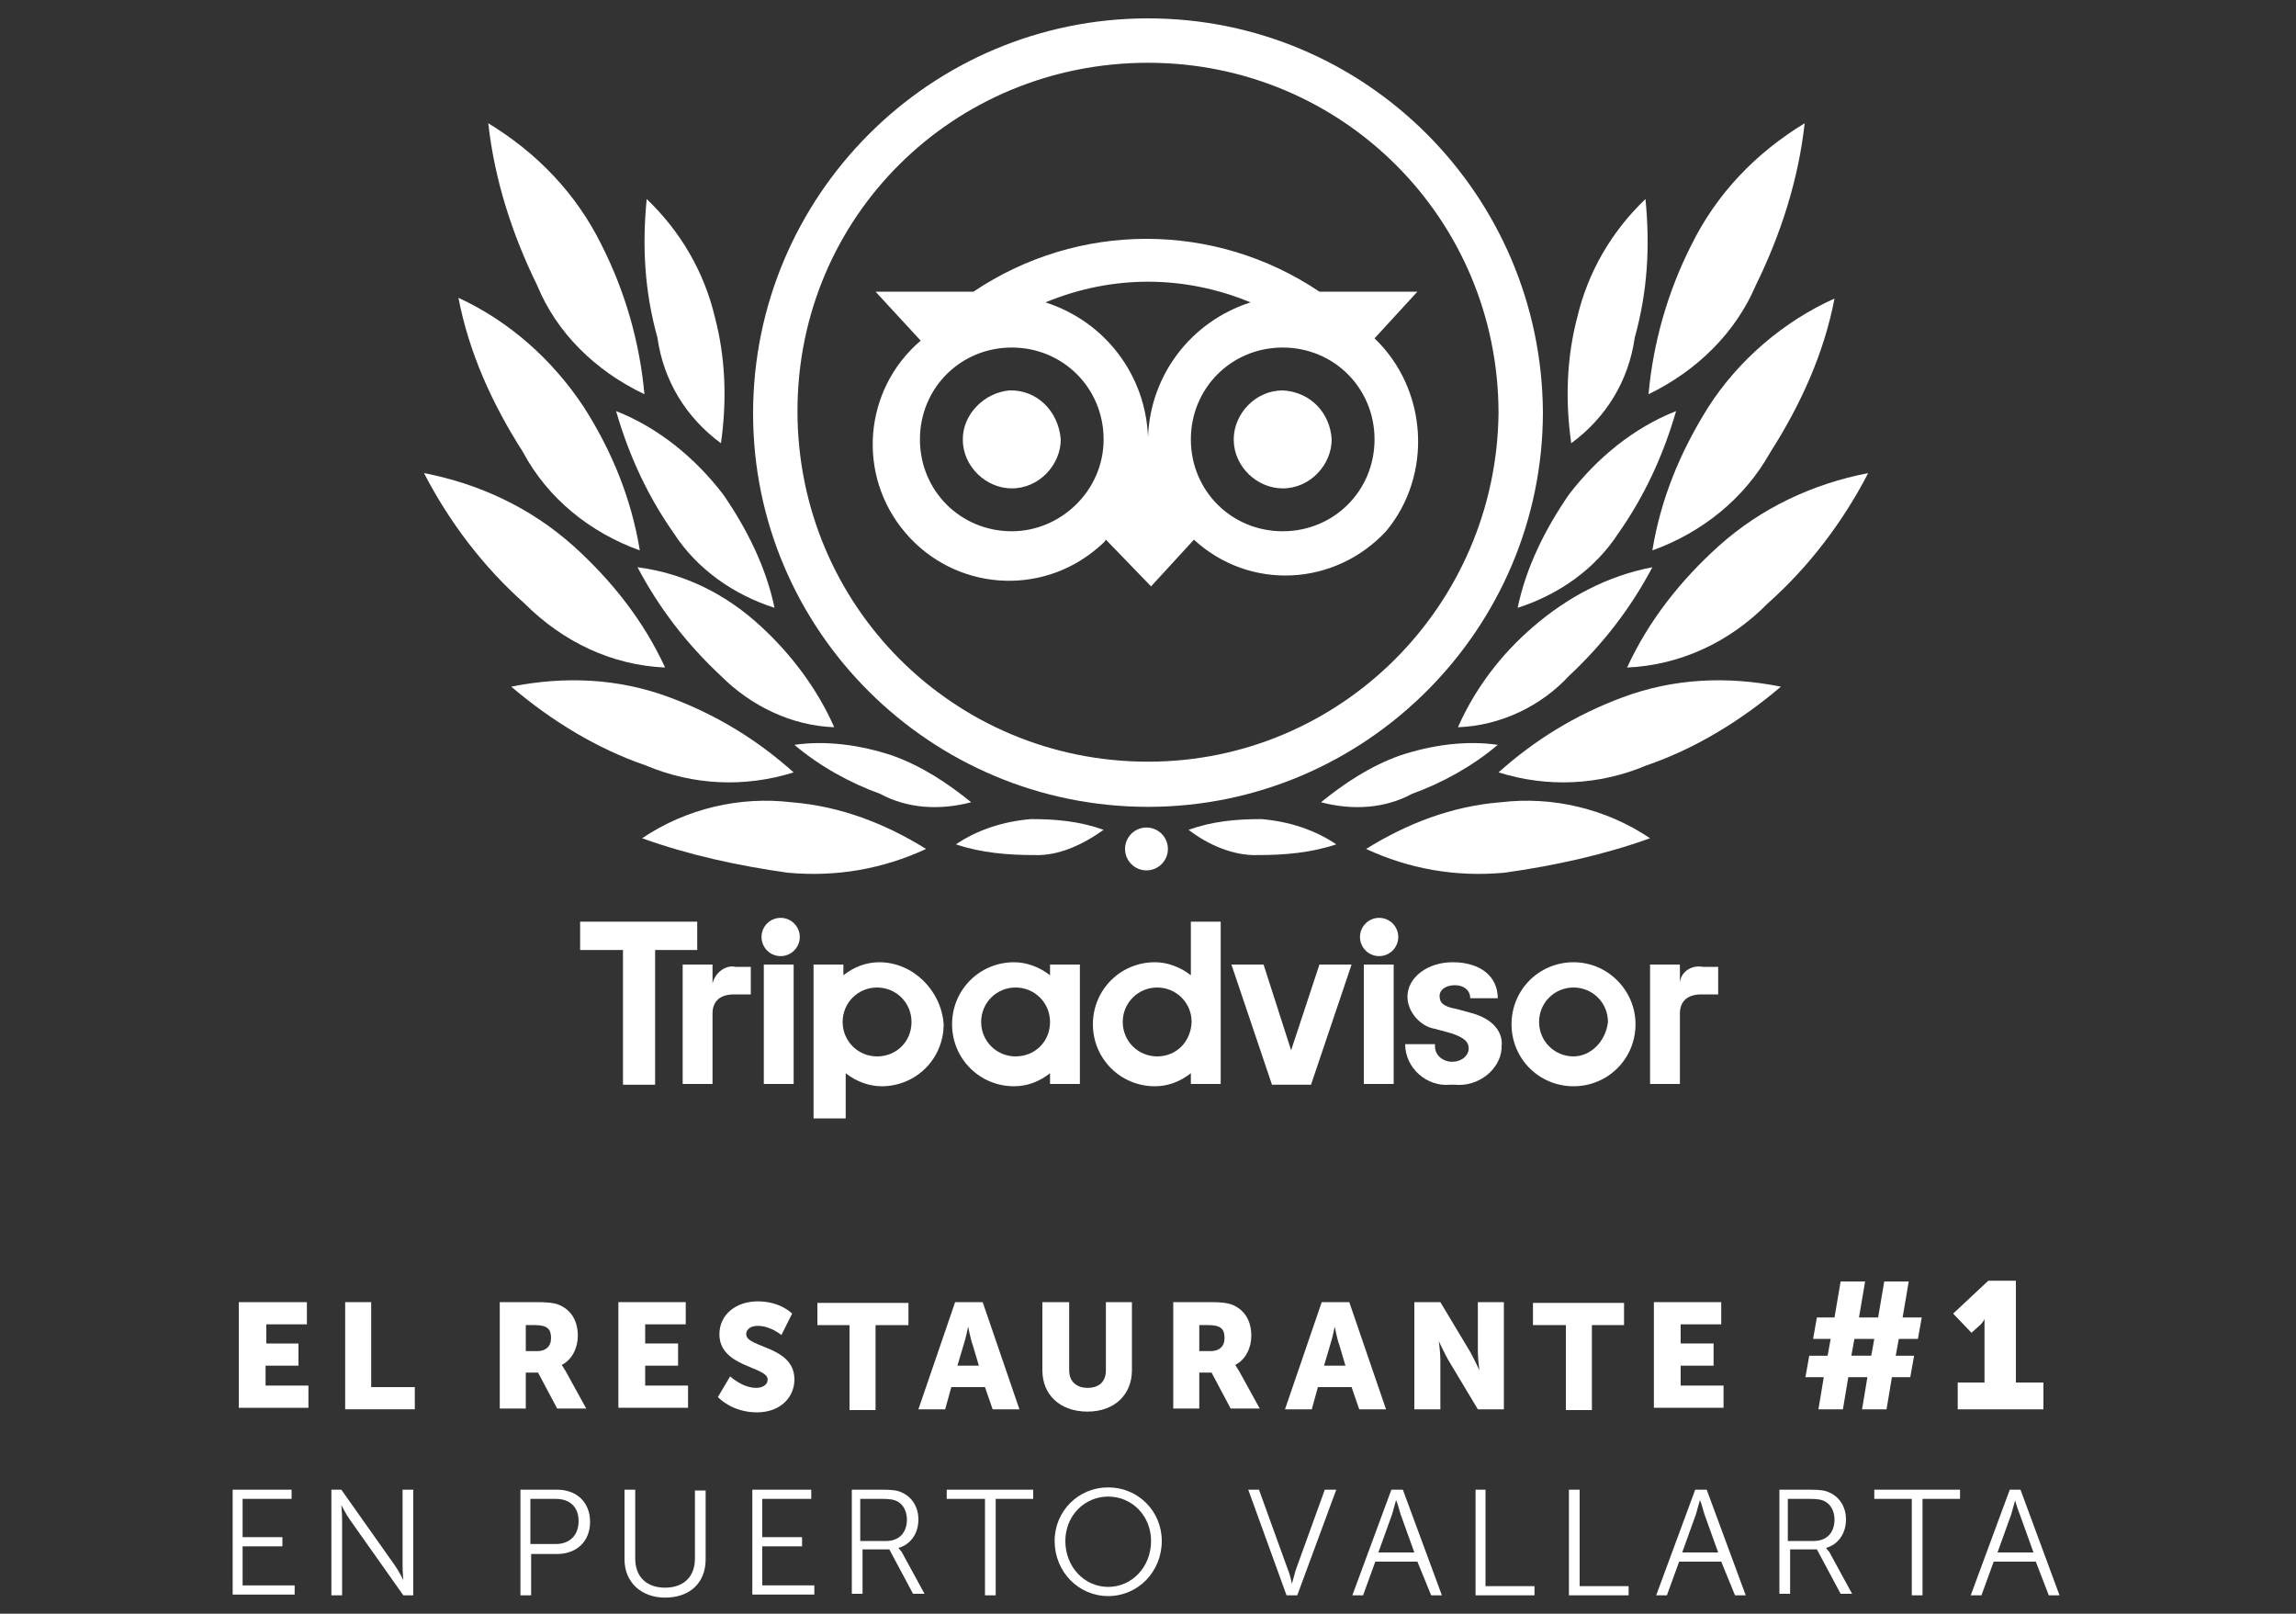 <?xml version="1.0" encoding="utf-8"?>
<!-- Generator: Adobe Illustrator 26.2.1, SVG Export Plug-In . SVG Version: 6.00 Build 0)  -->
<svg version="1.1" id="Capa_1" xmlns="http://www.w3.org/2000/svg" xmlns:xlink="http://www.w3.org/1999/xlink" x="0px" y="0px"
	 viewBox="0 0 300 210.8" style="enable-background:new 0 0 300 210.8;" xml:space="preserve">
<rect x="0" y="0" width="300" height="210.8" fill="#333333" stroke="none"/>
<style type="text/css">
	.st0{fill:#FFFFFF;}
</style>
<g>
	<g>
		<path class="st0" d="M150,2.4c-28.5,0-51.6,23.2-51.6,51.6s23.2,51.4,51.6,51.4s51.6-23.2,51.6-51.6C201.4,25.5,178.5,2.4,150,2.4
			L150,2.4z M150,99.5c-25.4,0-45.8-20.4-45.8-45.8S124.6,8.2,150,8.2s45.8,20.4,45.8,45.8l0,0C195.5,79.1,175.2,99.5,150,99.5z
			 M138.6,57.4c0,3.3-2.8,6.4-6.4,6.4c-3.3,0-6.4-2.8-6.4-6.4c0-3.3,2.8-6.1,6.1-6.4C135.5,50.9,138.3,53.7,138.6,57.4
			C138.3,57.4,138.3,57.4,138.6,57.4L138.6,57.4z M174,57.4c0,3.3-2.8,6.4-6.4,6.4c-3.3,0-6.4-2.8-6.4-6.4c0-3.3,2.8-6.4,6.4-6.4
			C171.3,51.2,173.8,54,174,57.4L174,57.4z M179.6,44.2l5.6-6.1h-12.8c-13.7-9.2-31.5-9.2-45.2,0h-12.8l5.9,6.4
			c-7.5,6.4-8.4,17.6-2,25.1s17.6,8.4,25.1,2c0.3-0.3,0.8-0.6,1.1-1.1l5.9,6.1l5.6-6.1c7.3,6.7,18.4,6.1,25.1-1.1
			C187.2,62.1,186.6,50.9,179.6,44.2L179.6,44.2z M132.2,69.4c-6.7,0-12-5.3-12-12s5.3-12,12-12c6.7,0,12,5.3,12,12l0,0
			C144.2,64.1,138.6,69.4,132.2,69.4C131.9,69.4,131.9,69.4,132.2,69.4L132.2,69.4z M150,57.1c-0.3-8.1-5.6-15.1-13.4-17.6
			c8.7-3.6,18.1-3.6,26.8,0C155.6,42,150.3,49,150,57.1z M167.6,69.4c-6.7,0-12-5.3-12-12s5.3-12,12-12s12,5.3,12,12l0,0
			C179.6,64.1,174.3,69.4,167.6,69.4L167.6,69.4L167.6,69.4z"/>
		<path class="st0" d="M121,110.9c-5.3-3.3-11.2-5.6-17.6-6.1c-6.7-0.8-13.7,0.8-19.5,4.7c6.1,2.2,12.6,3.6,19,4.5
			C109.3,114.6,115.4,113.5,121,110.9z"/>
		<path class="st0" d="M103.7,100.9c-4.7-4.2-10-7.5-16.2-9.8c-6.7-2.5-13.7-2.8-20.7-1.4c5.3,4.5,11.2,8.1,17.6,10.3
			C90.6,102.6,97.3,102.9,103.7,100.9z"/>
		<path class="st0" d="M86.9,87.2c-2.8-6.1-7-11.4-12-15.9c-5.6-5-12.3-8.1-19.5-9.5c3.3,6.4,7.8,12.3,13.1,17
			C73.6,83.9,80,86.9,86.9,87.2z"/>
		<path class="st0" d="M83.6,71.9C82.5,65.2,80,59,76.3,53.2C72.2,47,66.6,42,59.9,38.9c1.4,7.3,4.5,14,8.4,20.1
			C71.6,65.2,77.2,69.6,83.6,71.9z"/>
		<path class="st0" d="M84.2,51.5c-0.6-6.7-2.5-13.4-5.6-19.5c-3.3-6.7-8.4-12-14.8-15.9c0.8,7.3,3.1,14.5,6.4,21.2
			C72.7,43.4,77.7,48.4,84.2,51.5z"/>
		<path class="st0" d="M109,95c-2.2-5-5.6-9.5-9.5-13.1c-4.5-4.2-10-7-16.2-7.8c2.8,5.3,6.4,10,10.9,14.2
			C98.1,92.2,103.4,94.8,109,95z"/>
		<path class="st0" d="M126.9,104.8c-3.1-2.5-6.4-4.7-10.3-6.1c-4.2-1.4-8.7-2-12.8-1.4c3.3,2.8,7.3,5,11.2,6.4
			C118.5,105.6,122.7,105.9,126.9,104.8z"/>
		<path class="st0" d="M144.2,108.4c-3.1-1.1-6.1-1.4-9.5-1.4c-3.6,0.3-7,1.4-9.8,3.3c3.3,1.1,6.7,1.4,10.3,1.4
			C138.3,111.8,141.4,110.4,144.2,108.4z"/>
		<path class="st0" d="M101.2,79.4c-1.1-5.3-3.6-10.3-6.7-14.8c-3.6-4.7-8.4-8.7-14-10.9c1.7,5.9,4.2,11.2,7.5,15.9
			C91.1,74.4,95.9,77.7,101.2,79.4z"/>
		<path class="st0" d="M94.2,57.9c0.8-5.6,0.6-11.2-0.8-16.5c-1.4-5.9-4.5-11.2-8.9-15.4c-0.6,6.1-0.3,12,1.4,18.1
			C86.7,49.8,89.7,54.6,94.2,57.9z"/>
		<path class="st0" d="M178.5,110.9c5.3-3.3,11.2-5.6,17.6-6.1c6.7-0.8,13.7,0.8,19.5,4.7c-6.1,2.2-12.6,3.6-19,4.5
			C190.2,114.6,184.1,113.5,178.5,110.9z"/>
		<path class="st0" d="M195.8,100.9c4.7-4.2,10-7.5,16.2-9.8c6.7-2.5,13.7-2.8,20.7-1.4c-5.3,4.5-11.2,8.1-17.6,10.3
			C208.9,102.6,202.2,102.9,195.8,100.9z"/>
		<path class="st0" d="M212.6,87.2c2.8-6.1,7-11.4,12-15.9c5.6-5,12.3-8.1,19.5-9.5c-3.3,6.4-7.8,12.3-13.1,17
			C226,83.9,219.5,86.9,212.6,87.2z"/>
		<path class="st0" d="M215.9,71.9c1.1-6.7,3.6-12.8,7.3-18.7c3.9-6.1,9.8-11.2,16.5-14.2c-1.4,7.3-4.5,14-8.4,20.1
			C227.9,65.2,222.3,69.6,215.9,71.9z"/>
		<path class="st0" d="M215.4,51.5c0.6-6.7,2.5-13.4,5.6-19.5c3.3-6.7,8.4-12,14.8-15.9c-0.8,7.3-3.1,14.5-6.4,21.2
			C226.8,43.4,221.8,48.4,215.4,51.5z"/>
		<path class="st0" d="M190.5,95c2.2-5,5.6-9.5,9.8-13.1c4.5-3.9,9.8-6.7,15.6-7.8c-2.8,5.3-6.4,10-10.9,14.2
			C201.4,92.2,196.1,94.8,190.5,95z"/>
		<path class="st0" d="M172.6,104.8c3.1-2.5,6.4-4.7,10.3-6.1c4.2-1.4,8.7-2,12.8-1.4c-3.3,2.8-7.3,5-11.2,6.4
			C181,105.6,176.8,105.9,172.6,104.8z"/>
		<path class="st0" d="M155.3,108.4c3.1-1.1,6.1-1.4,9.5-1.4c3.6,0.3,7,1.4,9.8,3.3c-3.3,1.1-6.7,1.4-10.3,1.4
			C161.2,111.8,157.9,110.4,155.3,108.4z"/>
		<path class="st0" d="M198.3,79.4c1.1-5.3,3.6-10.3,6.7-14.8c3.6-4.7,8.4-8.7,14-10.9c-1.7,5.9-4.2,11.2-7.5,15.9
			C208.4,74.4,203.6,77.7,198.3,79.4z"/>
		<path class="st0" d="M205.3,57.9c-0.8-5.6-0.6-11.2,0.8-16.5c1.4-5.9,4.5-11.2,8.9-15.4c0.6,6.1,0.3,12-1.4,18.1
			C212.8,49.8,209.8,54.6,205.3,57.9z"/>
		<circle class="st0" cx="149.8" cy="110.9" r="2.8"/>
		<path class="st0" d="M93.1,128.5V126h-3.9v15.6h3.9v-9.2c0-1.7,1.1-2.5,2.8-2.5h2.2v-3.6h-2C94.8,126,93.4,127.1,93.1,128.5z"/>
		<rect x="99.8" y="126" class="st0" width="3.9" height="15.6"/>
		<path class="st0" d="M114.9,125.7c-1.7,0-3.3,0.6-4.7,1.7V126h-3.9v20.1h4.2v-5.9c1.4,1.1,3.1,1.7,4.7,1.7c4.5,0,8.1-3.6,8.1-8.1
			C123,129.4,119.3,125.7,114.9,125.7C115.1,125.7,115.1,125.7,114.9,125.7L114.9,125.7z M114.6,138c-2.5,0-4.5-2-4.5-4.5
			s2-4.5,4.5-4.5c2.5,0,4.5,2,4.5,4.5C119.1,136.1,117.1,138,114.6,138L114.6,138z"/>
		<path class="st0" d="M192.5,132.4l-2.2-0.6c-1.7-0.3-2.2-0.8-2.2-1.7c0-0.8,0.8-1.4,2-1.4c1.1,0,2,0.6,2,1.7l0,0l0,0h3.6l0,0
			c0-2.8-2.2-4.7-5.9-4.7c-3.3,0-5.9,2-5.9,4.5c0,2,1.7,3.9,3.6,4.2l2.2,0.6c1.7,0.6,2.2,1.1,2.2,2c0,0.8-0.8,1.7-2.2,1.7
			c-1.1,0-2.2-0.8-2.2-2v-0.3l0,0h-3.9l0,0c0,3.1,2.8,5.6,5.9,5.3c0.3,0,0.3,0,0.6,0c3.1,0.3,5.9-2,6.1-4.7v-0.3
			C196.4,135.2,195.5,133.3,192.5,132.4z"/>
		<path class="st0" d="M137.2,127.4c-1.4-1.1-3.1-1.7-4.7-1.7c-4.5,0-8.1,3.6-8.1,8.1s3.6,8.1,8.1,8.1c1.7,0,3.3-0.6,4.7-1.7v1.4
			h3.9V126h-3.9V127.4z M132.7,138c-2.5,0-4.5-2-4.5-4.5c0-2.5,2-4.5,4.5-4.5s4.5,2,4.5,4.5l0,0C137.2,136.1,135.2,138,132.7,138
			L132.7,138z"/>
		<path class="st0" d="M155.6,127.4c-1.4-1.1-3.1-1.7-4.7-1.7c-4.5,0-8.1,3.6-8.1,8.1s3.6,8.1,8.1,8.1c1.7,0,3.3-0.6,4.7-1.7v1.4
			h3.9v-21.2h-3.9V127.4z M151.2,138c-2.5,0-4.5-2-4.5-4.5c0-2.5,2-4.5,4.5-4.5c2.5,0,4.5,2,4.5,4.5
			C155.6,136.1,153.7,138,151.2,138z"/>
		<rect x="178.2" y="126" class="st0" width="3.9" height="15.6"/>
		<path class="st0" d="M205.6,125.7c-4.5,0-8.1,3.6-8.1,8.1s3.6,8.1,8.1,8.1c4.5,0,8.1-3.6,8.1-8.1l0,0
			C213.7,129.4,210.1,125.7,205.6,125.7z M205.6,138c-2.5,0-4.5-2-4.5-4.5c0-2.5,2-4.5,4.5-4.5c2.5,0,4.5,2,4.5,4.5
			C209.8,136.1,207.8,138,205.6,138z"/>
		<path class="st0" d="M219.5,128.5V126h-3.9v15.6h3.9v-9.2c0-1.7,1.1-2.5,2.8-2.5h2.2v-3.6h-2C220.9,126,219.5,127.1,219.5,128.5z"
			/>
		<polygon class="st0" points="91.1,120.4 75.8,120.4 75.8,124.1 81.4,124.1 81.4,141.7 85.6,141.7 85.6,124.1 91.1,124.1 		"/>
		<polygon class="st0" points="168.7,137.2 165.1,126 160.9,126 166.2,141.7 171.3,141.7 176.6,126 172.4,126 		"/>
		<circle class="st0" cx="102" cy="122.4" r="2.5"/>
		<circle class="st0" cx="180.2" cy="122.4" r="2.5"/>
	</g>
	<g>
		<g>
			<path class="st0" d="M31.3,170.1h8.8v2.9h-5.3v2.5H39v2.9h-4.3v2.6h5.6v2.9h-9.1V170.1z"/>
			<path class="st0" d="M45.1,170.1h3.4v11.1h5.7v2.9h-9.1V170.1z"/>
			<path class="st0" d="M65.3,170.1h4.9c1.4,0,2.1,0.1,2.7,0.3c1.6,0.6,2.6,2,2.6,4.1c0,1.5-0.7,3.1-2.1,3.8v0c0,0,0.2,0.3,0.5,0.8
				l2.7,4.9h-3.8l-2.5-4.7h-1.6v4.7h-3.4V170.1z M70.2,176.5c1.1,0,1.8-0.6,1.8-1.7c0-1.1-0.4-1.7-2.1-1.7h-1.2v3.4H70.2z"/>
			<path class="st0" d="M80.8,170.1h8.8v2.9h-5.3v2.5h4.3v2.9h-4.3v2.6h5.6v2.9h-9.1V170.1z"/>
			<path class="st0" d="M95.4,179.8c0,0,1.6,1.5,3.4,1.5c0.7,0,1.5-0.3,1.5-1.1c0-1.7-6.3-1.6-6.3-5.9c0-2.6,2.2-4.3,5-4.3
				c3,0,4.5,1.6,4.5,1.6l-1.4,2.8c0,0-1.4-1.2-3.1-1.2c-0.7,0-1.5,0.3-1.5,1.1c0,1.8,6.3,1.5,6.3,5.9c0,2.3-1.8,4.3-4.9,4.3
				c-3.3,0-5.1-2-5.1-2L95.4,179.8z"/>
			<path class="st0" d="M111.1,173.1h-4.3v-2.9h11.9v2.9h-4.3v11.1h-3.4V173.1z"/>
			<path class="st0" d="M128.7,181.2h-4.4l-0.8,2.9h-3.5l4.8-14h3.6l4.8,14h-3.5L128.7,181.2z M126.5,173.3c0,0-0.3,1.5-0.6,2.4
				l-0.8,2.7h2.8l-0.8-2.7C126.8,174.9,126.5,173.3,126.5,173.3L126.5,173.3z"/>
			<path class="st0" d="M136.3,170.1h3.4v8.9c0,1.5,1,2.3,2.4,2.3c1.5,0,2.4-0.8,2.4-2.3v-8.9h3.4v8.9c0,3.2-2.3,5.4-5.8,5.4
				c-3.6,0-5.9-2.2-5.9-5.4V170.1z"/>
			<path class="st0" d="M153.3,170.1h4.9c1.4,0,2.1,0.1,2.7,0.3c1.6,0.6,2.6,2,2.6,4.1c0,1.5-0.7,3.1-2.1,3.8v0c0,0,0.2,0.3,0.5,0.8
				l2.7,4.9h-3.8l-2.5-4.7h-1.6v4.7h-3.4V170.1z M158.2,176.5c1.1,0,1.8-0.6,1.8-1.7c0-1.1-0.4-1.7-2.1-1.7h-1.2v3.4H158.2z"/>
			<path class="st0" d="M176.6,181.2h-4.4l-0.8,2.9h-3.5l4.8-14h3.6l4.8,14h-3.5L176.6,181.2z M174.4,173.3c0,0-0.3,1.5-0.6,2.4
				l-0.8,2.7h2.8l-0.8-2.7C174.7,174.9,174.4,173.3,174.4,173.3L174.4,173.3z"/>
			<path class="st0" d="M184.7,170.1h3.5l3.9,6.5c0.5,0.9,1.2,2.4,1.2,2.4h0c0,0-0.2-1.5-0.2-2.4v-6.5h3.4v14h-3.4l-3.9-6.5
				c-0.5-0.9-1.2-2.4-1.2-2.4h0c0,0,0.2,1.5,0.2,2.4v6.5h-3.4V170.1z"/>
			<path class="st0" d="M204.6,173.1h-4.3v-2.9h11.9v2.9H208v11.1h-3.4V173.1z"/>
			<path class="st0" d="M216.1,170.1h8.8v2.9h-5.3v2.5h4.3v2.9h-4.3v2.6h5.6v2.9h-9.1V170.1z"/>
			<path class="st0" d="M238.3,179.9h-2.4l0.5-2.8h2.4l0.4-2.2h-2.3l0.5-2.8h2.3l0.8-4.7h3.2l-0.8,4.7h2.5l0.8-4.7h3.2l-0.8,4.7h2.5
				l-0.5,2.8h-2.5l-0.4,2.2h2.4l-0.5,2.8h-2.4l-0.7,4.2h-3.2l0.7-4.2h-2.5l-0.7,4.2h-3.2L238.3,179.9z M244.5,177.1l0.4-2.2h-2.6
				l-0.4,2.2H244.5z"/>
			<path class="st0" d="M255.7,180.6h3.6v-7c0-0.6,0-1.3,0-1.3h0c0,0-0.2,0.5-0.7,0.9l-1,0.9l-2.4-2.5l4.6-4.3h3.6v13.3h3.6v3.5
				h-11.2V180.6z"/>
		</g>
	</g>
	<g>
		<g>
			<path class="st0" d="M30.3,194.6h7.8v1.2h-6.4v5h5.2v1.2h-5.2v5.1h6.8v1.2h-8.1V194.6z"/>
			<path class="st0" d="M43.3,194.6h1.3l7,9.9c0.5,0.7,1.1,1.9,1.1,1.9h0c0,0-0.1-1.1-0.1-1.9v-9.9h1.4v13.8h-1.3l-7-9.9
				c-0.5-0.7-1.1-1.9-1.1-1.9h0c0,0,0.1,1.1,0.1,1.9v9.9h-1.4V194.6z"/>
			<path class="st0" d="M68,194.6h4.8c2.5,0,4.3,1.6,4.3,4.2c0,2.6-1.8,4.2-4.3,4.2h-3.4v5.4H68V194.6z M72.6,201.7c1.8,0,3-1.1,3-3
				c0-1.9-1.2-2.9-3-2.9h-3.3v5.9H72.6z"/>
			<path class="st0" d="M81.6,194.6H83v9c0,2.4,1.5,3.8,3.9,3.8s3.9-1.4,3.9-3.8v-8.9h1.4v9c0,3.1-2.1,5-5.3,5c-3.1,0-5.3-2-5.3-5
				V194.6z"/>
			<path class="st0" d="M98.2,194.6h7.8v1.2h-6.4v5h5.2v1.2h-5.2v5.1h6.8v1.2h-8.1V194.6z"/>
			<path class="st0" d="M111.2,194.6h4.1c1.4,0,2,0.1,2.6,0.4c1.3,0.6,2.1,1.9,2.1,3.5c0,1.9-1.1,3.3-2.6,3.7v0c0,0,0.1,0.2,0.4,0.5
				l3,5.5h-1.5l-3.1-5.8h-3.5v5.8h-1.4V194.6z M115.8,201.3c1.7,0,2.7-1.1,2.7-2.8c0-1.1-0.5-2-1.3-2.4c-0.4-0.2-0.9-0.3-2-0.3h-2.8
				v5.5H115.8z"/>
			<path class="st0" d="M128.7,195.8h-5v-1.2H135v1.2h-4.9v12.6h-1.4V195.8z"/>
			<path class="st0" d="M144.8,194.3c3.9,0,7,3.1,7,7c0,4-3.1,7.2-7,7.2c-3.9,0-7-3.2-7-7.2C137.8,197.4,140.9,194.3,144.8,194.3z
				 M144.8,207.3c3.1,0,5.6-2.6,5.6-6c0-3.3-2.5-5.8-5.6-5.8c-3.1,0-5.6,2.5-5.6,5.8C139.2,204.7,141.7,207.3,144.8,207.3z"/>
			<path class="st0" d="M163.1,194.6h1.4l3.8,10.5c0.3,0.7,0.5,1.8,0.5,1.8h0c0,0,0.3-1.1,0.5-1.8l3.8-10.5h1.5l-5.1,13.8h-1.4
				L163.1,194.6z"/>
			<path class="st0" d="M185.2,204h-5.5l-1.6,4.4h-1.4l5.1-13.8h1.5l5.1,13.8h-1.4L185.2,204z M182.4,196c0,0-0.3,1.1-0.5,1.8
				l-1.8,5h4.7l-1.8-5C182.8,197.1,182.5,196,182.4,196L182.4,196z"/>
			<path class="st0" d="M192.7,194.6h1.4v12.6h6.4v1.2h-7.7V194.6z"/>
			<path class="st0" d="M205,194.6h1.4v12.6h6.4v1.2H205V194.6z"/>
			<path class="st0" d="M224.9,204h-5.5l-1.6,4.4h-1.4l5.1-13.8h1.5l5.1,13.8h-1.4L224.9,204z M222.1,196c0,0-0.3,1.1-0.5,1.8
				l-1.8,5h4.7l-1.8-5C222.5,197.1,222.2,196,222.1,196L222.1,196z"/>
			<path class="st0" d="M232.4,194.6h4.1c1.4,0,2,0.1,2.6,0.4c1.3,0.6,2.1,1.9,2.1,3.5c0,1.9-1.1,3.3-2.6,3.7v0c0,0,0.1,0.2,0.4,0.5
				l3,5.5h-1.5l-3.1-5.8h-3.5v5.8h-1.4V194.6z M237,201.3c1.7,0,2.7-1.1,2.7-2.8c0-1.1-0.5-2-1.3-2.4c-0.4-0.2-0.9-0.3-2-0.3h-2.8
				v5.5H237z"/>
			<path class="st0" d="M249.9,195.8h-5v-1.2h11.2v1.2h-4.9v12.6h-1.4V195.8z"/>
			<path class="st0" d="M266,204h-5.5l-1.6,4.4h-1.4l5.1-13.8h1.4l5.1,13.8h-1.4L266,204z M263.3,196c0,0-0.3,1.1-0.5,1.8l-1.8,5
				h4.7l-1.8-5C263.6,197.1,263.3,196,263.3,196L263.3,196z"/>
		</g>
	</g>
</g>
</svg>
